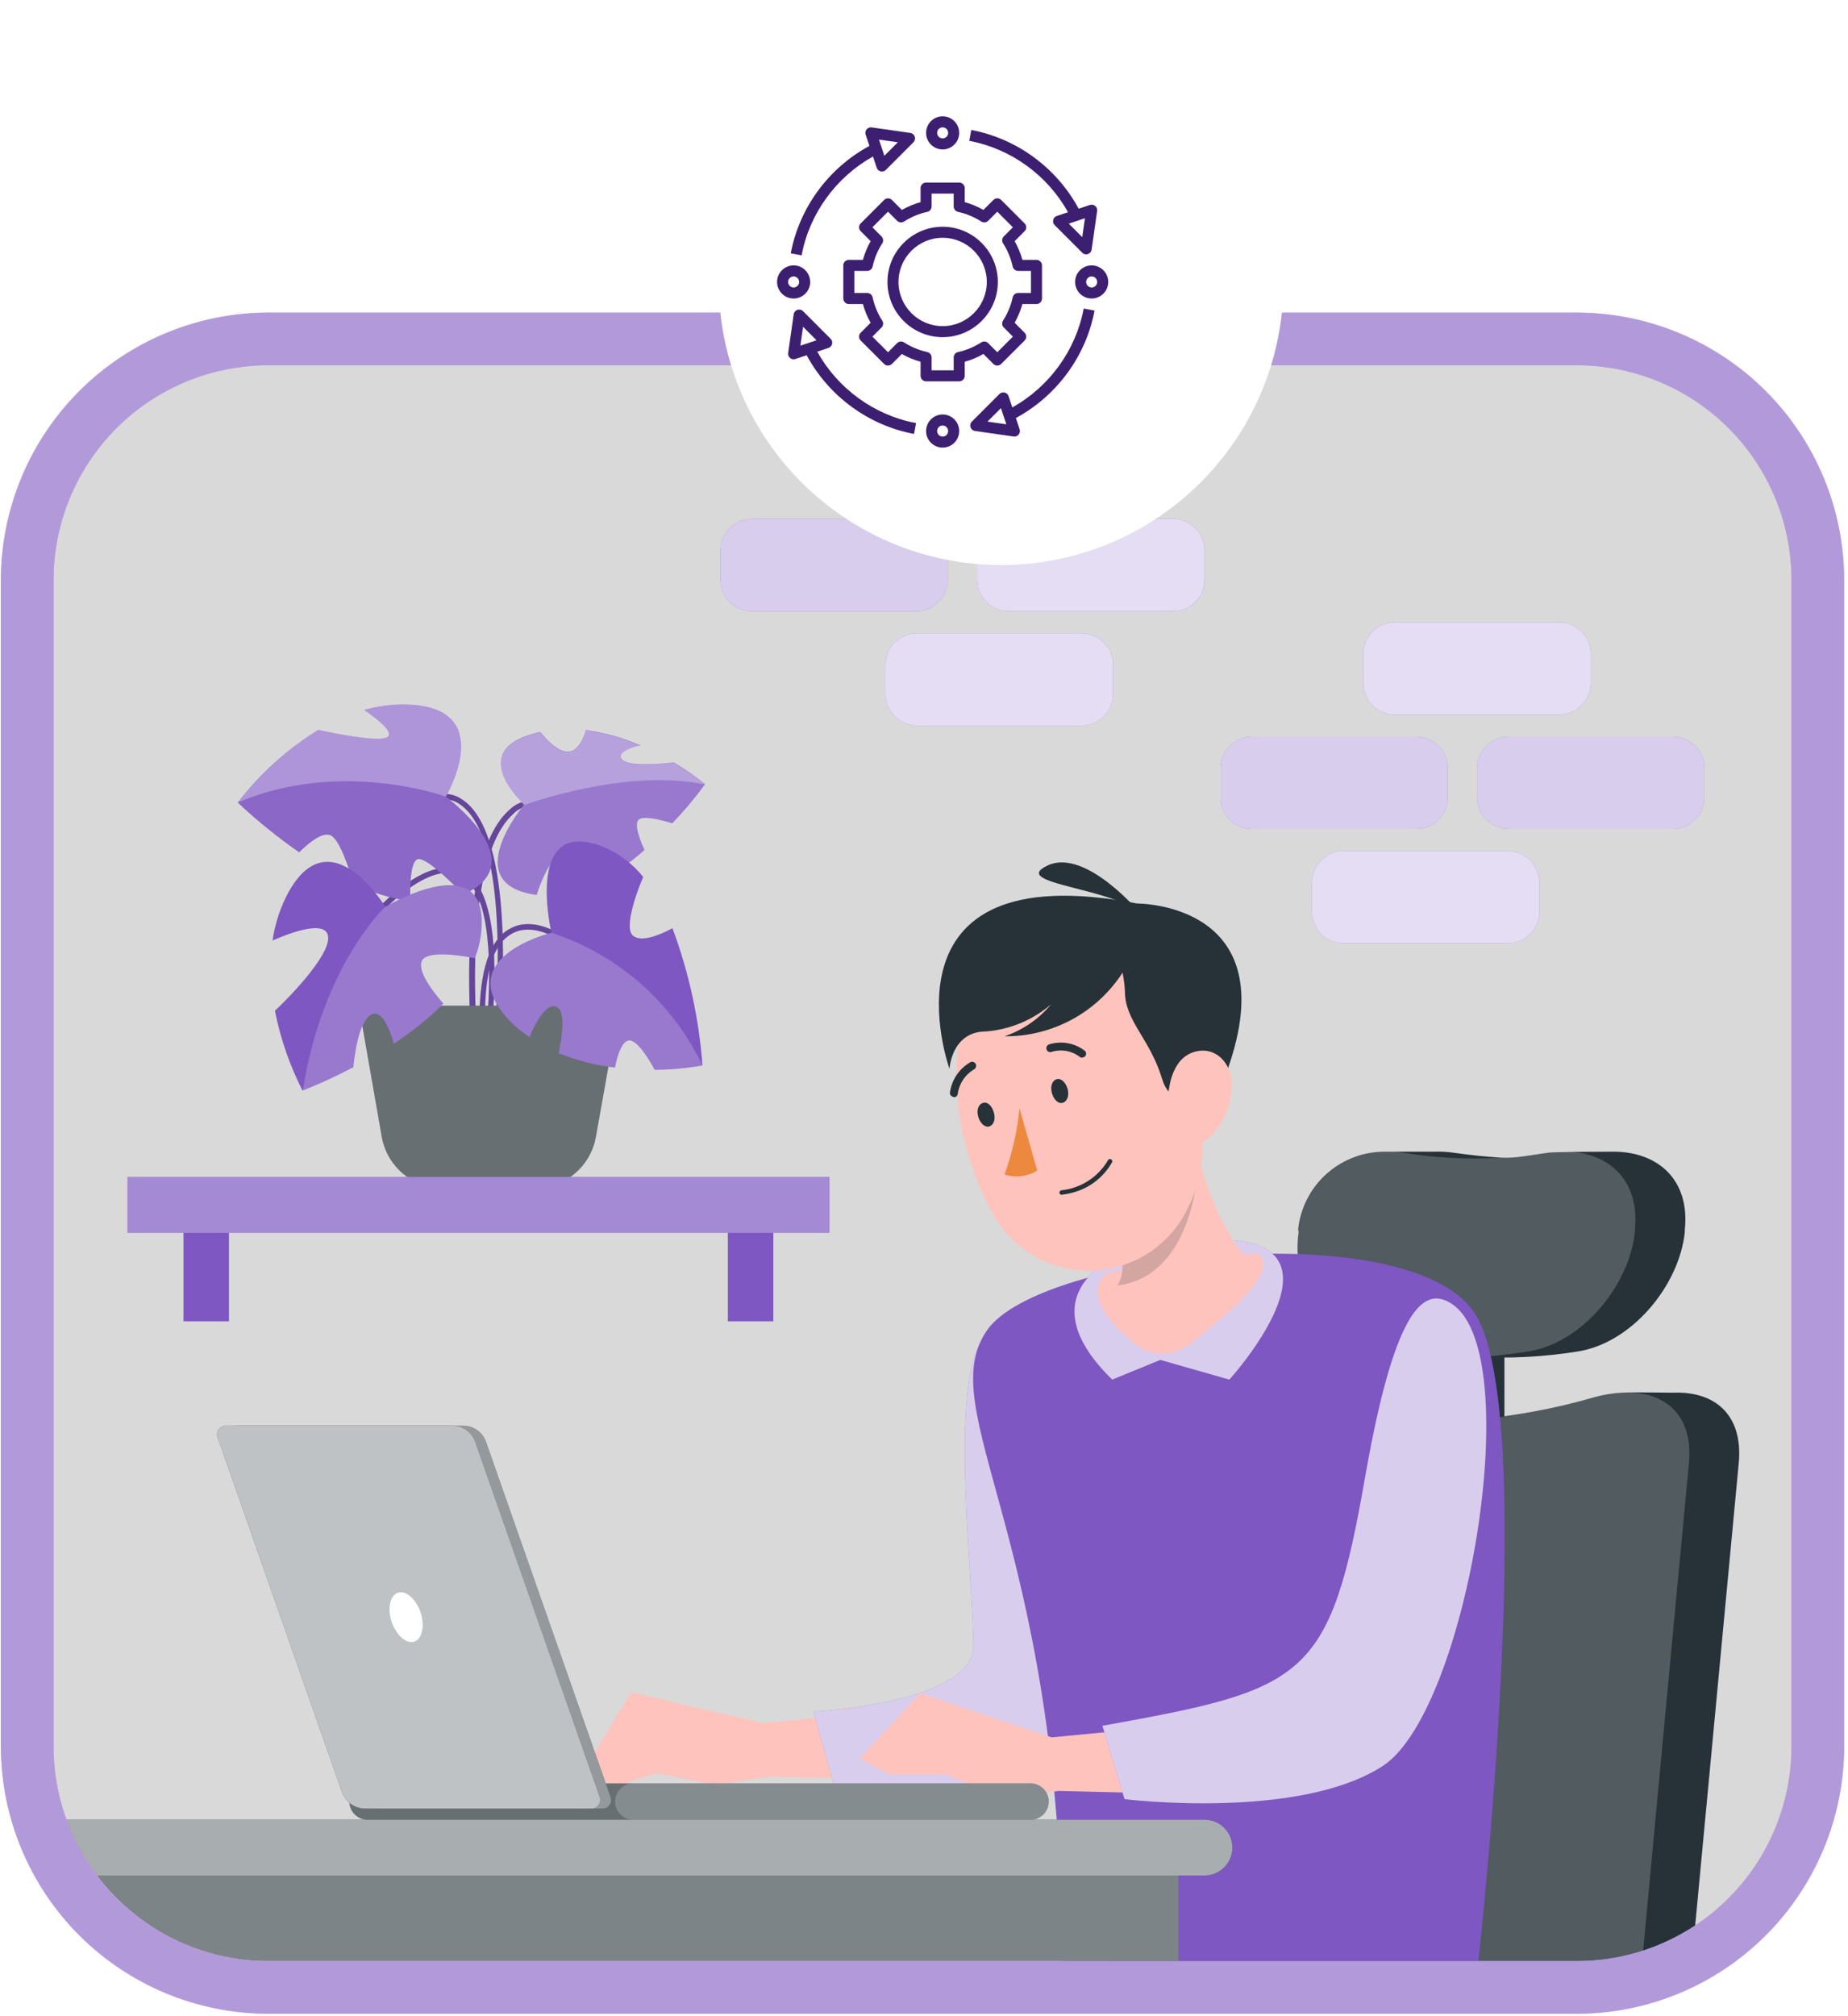 <svg width="398" height="434" viewBox="0 0 398 434" fill="none" xmlns="http://www.w3.org/2000/svg">
<rect x="10.539" y="74.191" width="378.719" height="346.8" rx="43.134" fill="#D9D9D9"/>
<path d="M312.205 318.57H324.004V284.193H312.205V318.57Z" fill="#263238"/>
<path d="M279.568 264.673C280.07 260.014 282.296 255.711 285.809 252.61C289.322 249.508 293.868 247.833 298.553 247.914C299.733 247.914 307.697 247.914 309.145 247.914C310.4 247.879 311.656 247.951 312.899 248.128C316.761 248.665 320.032 249.013 323.116 249.201C326.199 249.389 329.578 248.665 333.6 248.128C335.021 247.941 346.391 247.914 347.383 247.914C357.224 247.914 363.954 254.081 362.855 264.673V265.209C361.648 276.874 351.217 289.343 339.473 290.978C332.38 292.097 325.191 292.474 318.021 292.104C310.904 292.491 303.766 292.114 296.73 290.978C285.387 289.423 277.96 276.874 279.676 265.209L279.568 264.673Z" fill="#263238"/>
<path d="M360.367 299.8C358.812 299.8 351.545 299.666 349.266 299.8C347.325 299.907 345.401 300.221 343.527 300.738C334.599 303.314 325.437 304.994 316.176 305.753C307.314 305.034 298.557 303.353 290.059 300.738C287.706 300.061 285.266 299.736 282.819 299.773C281.183 299.773 274.292 299.773 272.468 299.773C268.256 299.664 264.162 301.174 261.029 303.992C257.896 306.81 255.963 310.723 255.629 314.923L239.379 422.182H339.585C348.657 422.205 357.532 419.536 365.086 414.513C368.215 381.317 371.343 348.129 374.471 314.95C375.437 304.734 369.511 299.451 360.367 299.8Z" fill="#263238"/>
<path opacity="0.2" d="M296.545 290.978C307.2 292.724 318.068 292.724 328.723 290.978C340.467 289.422 350.898 276.873 352.105 265.209V264.672C353.312 253.008 345.026 246.599 333.576 248.128C323.169 249.817 312.557 249.817 302.149 248.128C299.568 247.639 296.915 247.685 294.353 248.264C291.791 248.843 289.375 249.942 287.256 251.494C285.136 253.045 283.358 255.015 282.031 257.282C280.705 259.549 279.858 262.065 279.544 264.672V265.209C277.828 276.873 285.202 289.422 296.545 290.978Z" fill="white"/>
<path opacity="0.2" d="M343.527 300.739C317.463 307.684 303.681 307.684 279.333 300.739C267.668 297.414 257.479 302.616 255.629 314.924L239.379 422.182H339.585C344.438 422.18 349.26 421.42 353.878 419.93C357.149 384.928 360.438 349.935 363.746 314.95C364.899 302.616 355.942 297.414 343.527 300.739Z" fill="white"/>
<path d="M182.691 369.143L164.216 370.913L135.926 364.263L125.656 381.183L132.253 384.561L141.477 381.719L154.214 384.24L165.691 382.443L187.491 382.979L182.691 369.143Z" fill="#FFC3BD"/>
<path d="M175.207 368.445L179.605 384.239C179.605 384.239 211.461 388.556 223.983 383.086C236.505 377.616 227.04 285.159 215 286.178C202.96 287.197 209.637 338.332 209.637 354.394C209.583 366.676 175.207 368.445 175.207 368.445Z" fill="#7E57C2"/>
<path opacity="0.7" d="M175.207 368.445L179.605 384.239C179.605 384.239 211.461 388.556 223.983 383.086C236.505 377.616 227.04 285.159 215 286.178C202.96 287.197 209.637 338.332 209.637 354.394C209.583 366.676 175.207 368.445 175.207 368.445Z" fill="white"/>
<path d="M212.615 286.312C200.548 303.554 228.301 330.664 228.864 422.155H318.399C321.08 397.459 330.251 300.577 317.353 282.29C302.524 261.321 224.118 269.848 212.615 286.312Z" fill="#7E57C2"/>
<path d="M241.574 269.955C241.574 269.955 220.122 277.999 239.536 296.984L249.887 292.747L264.769 296.984C264.769 296.984 302.497 255.421 241.574 269.955Z" fill="#7E57C2"/>
<path opacity="0.7" d="M241.574 269.955C241.574 269.955 220.122 277.999 239.536 296.984L249.887 292.747L264.769 296.984C264.769 296.984 302.497 255.421 241.574 269.955Z" fill="white"/>
<path d="M244.552 289.342C239.189 285.025 233.183 278.429 238.358 274.111C249.007 271.594 259.891 270.201 270.831 269.955C273.861 271.939 272.172 277.141 256.002 289.503C254.355 290.77 252.328 291.444 250.249 291.414C248.171 291.385 246.164 290.655 244.552 289.342V289.342Z" fill="#FFC3BD"/>
<path d="M239.051 262.018L257.017 242.523C258.733 257.486 266.697 269.74 268.306 270.25L266.348 277.088C244.575 301.569 239.533 278.08 239.533 278.08C244.843 273.628 239.051 262.018 239.051 262.018Z" fill="#FFC3BD"/>
<path opacity="0.2" d="M249.83 250.327L258.196 249.496C258.196 249.496 257.848 274.594 240.66 276.739C243.851 271.671 239.051 262.018 239.051 262.018L249.83 250.327Z" fill="#263238"/>
<path d="M254.581 221.045C258.469 238.796 261.66 248.932 255.52 260.677C253.559 264.507 250.59 267.73 246.932 269.996C243.274 272.262 239.066 273.486 234.763 273.535C230.461 273.585 226.226 272.459 222.517 270.278C218.807 268.097 215.764 264.944 213.716 261.16C205.671 246.733 200.55 220.16 215.432 207.798C218.582 205.043 222.4 203.163 226.505 202.347C230.61 201.531 234.857 201.807 238.821 203.149C242.785 204.49 246.328 206.849 249.094 209.99C251.859 213.131 253.752 216.943 254.581 221.045V221.045Z" fill="#FFC3BD"/>
<path d="M229.909 234.345C230.311 235.766 229.909 237.026 228.944 237.375C227.978 237.724 226.959 236.758 226.557 235.337C226.155 233.916 226.557 232.656 227.522 232.334C228.488 232.012 229.48 232.951 229.909 234.345Z" fill="#263238"/>
<path d="M214.037 239.467C214.466 240.888 214.037 242.148 213.099 242.47C212.16 242.792 211.114 241.854 210.685 240.432C210.256 239.011 210.685 237.751 211.678 237.429C212.67 237.107 213.635 238.046 214.037 239.467Z" fill="#263238"/>
<path d="M233.287 227.615C233.42 227.569 233.546 227.506 233.662 227.427C233.821 227.266 233.91 227.05 233.91 226.824C233.91 226.598 233.821 226.381 233.662 226.22V226.22C232.58 225.378 231.309 224.811 229.96 224.568C228.61 224.326 227.221 224.414 225.913 224.826C225.7 224.905 225.527 225.064 225.431 225.271C225.336 225.477 225.326 225.712 225.404 225.926V225.926C225.439 226.033 225.497 226.133 225.572 226.217C225.648 226.302 225.74 226.37 225.843 226.418C225.946 226.466 226.058 226.492 226.171 226.495C226.285 226.498 226.398 226.477 226.503 226.435V226.435C227.521 226.119 228.6 226.052 229.65 226.238C230.7 226.425 231.689 226.86 232.536 227.508C232.642 227.588 232.766 227.64 232.898 227.659C233.029 227.678 233.163 227.663 233.287 227.615Z" fill="#263238"/>
<path d="M205.775 236.142C205.904 236.093 206.018 236.01 206.103 235.901C206.188 235.793 206.241 235.662 206.257 235.525C206.404 234.415 206.805 233.354 207.428 232.424C208.051 231.494 208.88 230.72 209.85 230.162C210.041 230.027 210.173 229.823 210.218 229.594C210.262 229.364 210.217 229.126 210.092 228.929C209.98 228.786 209.83 228.677 209.659 228.615C209.488 228.554 209.304 228.542 209.126 228.58C207.917 229.246 206.878 230.183 206.091 231.319C205.305 232.454 204.793 233.756 204.595 235.123C204.556 235.347 204.607 235.577 204.738 235.763C204.869 235.949 205.068 236.076 205.292 236.115V236.115C205.366 236.153 205.447 236.176 205.53 236.18C205.614 236.185 205.697 236.172 205.775 236.142V236.142Z" fill="#263238"/>
<path d="M231.117 256.708C230.325 256.926 229.519 257.087 228.704 257.191C228.642 257.203 228.578 257.201 228.517 257.187C228.456 257.172 228.398 257.145 228.348 257.108C228.297 257.07 228.255 257.022 228.224 256.967C228.193 256.912 228.174 256.852 228.168 256.789V256.789C228.152 256.658 228.188 256.526 228.268 256.421C228.348 256.316 228.466 256.246 228.597 256.226C230.658 256.012 232.641 255.316 234.383 254.193C236.126 253.07 237.579 251.553 238.625 249.763C238.651 249.705 238.688 249.652 238.735 249.609C238.783 249.566 238.839 249.533 238.899 249.513C238.96 249.492 239.024 249.485 239.088 249.491C239.152 249.498 239.213 249.517 239.269 249.549C239.327 249.575 239.38 249.612 239.424 249.659C239.468 249.706 239.502 249.76 239.524 249.82C239.547 249.88 239.557 249.944 239.554 250.008C239.552 250.072 239.537 250.134 239.51 250.192C238.613 251.781 237.409 253.175 235.968 254.294C234.527 255.412 232.878 256.233 231.117 256.708V256.708Z" fill="#263238"/>
<path d="M219.558 238.555C219.108 243.43 218.026 248.225 216.34 252.821C217.505 253.206 218.74 253.331 219.958 253.188C221.177 253.044 222.349 252.635 223.392 251.989L219.558 238.555Z" fill="#ED893E"/>
<path d="M244.925 194.498C187.756 183.504 204.488 230.082 204.488 230.082C204.488 230.082 204.917 222.037 212.372 222.037C217.54 221.625 222.443 219.578 226.369 216.192C223.729 219.374 220.257 221.759 216.34 223.083C221.389 223.127 226.367 221.893 230.811 219.498C235.255 217.102 239.022 213.622 241.761 209.381C242.027 210.689 242.197 212.016 242.27 213.349C242.27 219.892 247.633 223.431 250.314 232.361C252.996 241.29 263.588 232.361 263.588 232.361C278.39 194.257 244.925 194.498 244.925 194.498Z" fill="#263238"/>
<path d="M265.305 233.648C265.228 237.707 263.618 241.586 260.8 244.508C257.1 248.289 252.756 245.447 251.871 240.432C250.986 235.901 251.871 228.526 256.617 226.649C261.364 224.772 265.359 228.607 265.305 233.648Z" fill="#FFC3BD"/>
<path d="M245.998 197.073C245.998 197.073 233.905 182.325 225.539 186.347C217.173 190.369 240.636 191.066 245.998 197.073Z" fill="#263238"/>
<path d="M244.952 372.227L226.477 373.996L198.187 364.504L185.102 378.608L191.671 381.96H203.738L216.502 387.296L227.951 385.527L249.752 386.063L244.952 372.227Z" fill="#FFC3BD"/>
<path d="M312.821 280.788C306.895 276.739 300.54 280.788 294.051 317.685C286.409 361.635 281.34 363.619 237.418 371.503L242.191 387.296C242.191 387.296 279.732 391.935 297.832 380.137C315.931 368.338 328.856 291.729 312.821 280.788Z" fill="#7E57C2"/>
<path opacity="0.7" d="M312.821 280.788C306.895 276.739 300.54 280.788 294.051 317.685C286.409 361.635 281.34 363.619 237.418 371.503L242.191 387.296C242.191 387.296 279.732 391.935 297.832 380.137C315.931 368.338 328.856 291.729 312.821 280.788Z" fill="white"/>
<path d="M259.403 391.721H14.344C15.925 396.029 18.139 400.078 20.913 403.734H259.403C260.996 403.734 262.524 403.101 263.651 401.975C264.777 400.848 265.41 399.321 265.41 397.728C265.41 396.135 264.777 394.607 263.651 393.48C262.524 392.354 260.996 391.721 259.403 391.721V391.721Z" fill="#263238"/>
<path opacity="0.6" d="M259.403 391.721H14.344C15.925 396.029 18.139 400.078 20.913 403.734H259.403C260.996 403.734 262.524 403.101 263.651 401.975C264.777 400.848 265.41 399.321 265.41 397.728C265.41 396.135 264.777 394.607 263.651 393.48C262.524 392.354 260.996 391.721 259.403 391.721V391.721Z" fill="white"/>
<path d="M57.784 422.156H253.773V403.734H20.914C25.207 409.456 30.774 414.101 37.174 417.298C43.574 420.496 50.63 422.159 57.784 422.156V422.156Z" fill="#263238"/>
<path opacity="0.4" d="M57.784 422.156H253.773V403.734H20.914C25.207 409.456 30.774 414.101 37.174 417.298C43.574 420.496 50.63 422.159 57.784 422.156V422.156Z" fill="white"/>
<path d="M221.626 383.918H78.837C77.858 383.999 76.946 384.445 76.281 385.168C75.615 385.891 75.246 386.837 75.246 387.819C75.246 388.802 75.615 389.748 76.281 390.471C76.946 391.193 77.858 391.64 78.837 391.721H221.626C222.165 391.766 222.708 391.698 223.22 391.522C223.732 391.346 224.202 391.066 224.601 390.7C224.999 390.333 225.317 389.888 225.535 389.392C225.752 388.896 225.864 388.361 225.864 387.819C225.864 387.278 225.752 386.742 225.535 386.247C225.317 385.751 224.999 385.305 224.601 384.939C224.202 384.572 223.732 384.292 223.22 384.116C222.708 383.941 222.165 383.873 221.626 383.918V383.918Z" fill="#263238"/>
<path opacity="0.3" d="M221.626 383.918H78.837C77.858 383.999 76.946 384.445 76.281 385.168C75.615 385.891 75.246 386.837 75.246 387.819C75.246 388.802 75.615 389.748 76.281 390.471C76.946 391.193 77.858 391.64 78.837 391.721H221.626C222.165 391.766 222.708 391.698 223.22 391.522C223.732 391.346 224.202 391.066 224.601 390.7C224.999 390.333 225.317 389.888 225.535 389.392C225.752 388.896 225.864 388.361 225.864 387.819C225.864 387.278 225.752 386.742 225.535 386.247C225.317 385.751 224.999 385.305 224.601 384.939C224.202 384.572 223.732 384.292 223.22 384.116C222.708 383.941 222.165 383.873 221.626 383.918V383.918Z" fill="white"/>
<path d="M80.953 389.334H129.756C130.052 389.334 130.343 389.263 130.606 389.127C130.869 388.991 131.095 388.793 131.266 388.552C131.436 388.31 131.547 388.031 131.587 387.738C131.628 387.445 131.598 387.146 131.499 386.867L104.684 310.419C104.33 309.387 103.661 308.493 102.77 307.862C101.88 307.232 100.814 306.897 99.724 306.906H50.921C50.626 306.902 50.334 306.969 50.071 307.102C49.808 307.235 49.581 307.429 49.41 307.669C49.239 307.909 49.128 308.187 49.087 308.479C49.047 308.771 49.078 309.069 49.178 309.346L75.993 385.822C76.367 386.84 77.041 387.722 77.927 388.349C78.813 388.976 79.868 389.32 80.953 389.334V389.334Z" fill="#263238"/>
<path opacity="0.5" d="M80.953 389.334H129.756C130.052 389.334 130.343 389.263 130.606 389.127C130.869 388.991 131.095 388.793 131.266 388.552C131.436 388.31 131.547 388.031 131.587 387.738C131.628 387.445 131.598 387.146 131.499 386.867L104.684 310.419C104.33 309.387 103.661 308.493 102.77 307.862C101.88 307.232 100.814 306.897 99.724 306.906H50.921C50.626 306.902 50.334 306.969 50.071 307.102C49.808 307.235 49.581 307.429 49.41 307.669C49.239 307.909 49.128 308.187 49.087 308.479C49.047 308.771 49.078 309.069 49.178 309.346L75.993 385.822C76.367 386.84 77.041 387.722 77.927 388.349C78.813 388.976 79.868 389.32 80.953 389.334V389.334Z" fill="white"/>
<path d="M78.595 389.334H127.425C127.719 389.328 128.007 389.253 128.266 389.116C128.526 388.978 128.749 388.781 128.919 388.541C129.089 388.301 129.199 388.024 129.243 387.734C129.286 387.443 129.26 387.146 129.168 386.867L102.353 310.419C101.999 309.387 101.329 308.493 100.439 307.862C99.549 307.232 98.483 306.897 97.392 306.906H48.59C48.297 306.908 48.009 306.979 47.749 307.113C47.489 307.248 47.265 307.443 47.095 307.681C46.925 307.919 46.813 308.194 46.77 308.484C46.727 308.773 46.753 309.069 46.847 309.346L73.661 385.822C74.034 386.836 74.704 387.714 75.585 388.341C76.465 388.968 77.515 389.314 78.595 389.334Z" fill="#263238"/>
<path opacity="0.7" d="M78.595 389.334H127.425C127.719 389.328 128.007 389.253 128.266 389.116C128.526 388.978 128.749 388.781 128.919 388.541C129.089 388.301 129.199 388.024 129.243 387.734C129.286 387.443 129.26 387.146 129.168 386.867L102.353 310.419C101.999 309.387 101.329 308.493 100.439 307.862C99.549 307.232 98.483 306.897 97.392 306.906H48.59C48.297 306.908 48.009 306.979 47.749 307.113C47.489 307.248 47.265 307.443 47.095 307.681C46.925 307.919 46.813 308.194 46.77 308.484C46.727 308.773 46.753 309.069 46.847 309.346L73.661 385.822C74.034 386.836 74.704 387.714 75.585 388.341C76.465 388.968 77.515 389.314 78.595 389.334Z" fill="white"/>
<path d="M84.067 348.12C84.684 351.043 86.748 353.483 88.599 353.483C90.449 353.483 91.468 351.097 90.851 348.12C90.234 345.144 88.17 342.757 86.319 342.757C84.469 342.757 83.45 345.171 84.067 348.12Z" fill="white"/>
<path opacity="0.2" d="M136.06 391.721C135.081 391.64 134.168 391.193 133.503 390.471C132.838 389.748 132.469 388.802 132.469 387.819C132.469 386.837 132.838 385.891 133.503 385.168C134.168 384.445 135.081 383.999 136.06 383.918H221.653C222.192 383.873 222.735 383.941 223.247 384.116C223.759 384.292 224.229 384.572 224.628 384.939C225.026 385.305 225.344 385.751 225.561 386.247C225.779 386.742 225.891 387.278 225.891 387.819C225.891 388.361 225.779 388.896 225.561 389.392C225.344 389.888 225.026 390.333 224.628 390.7C224.229 391.066 223.759 391.346 223.247 391.522C222.735 391.698 222.192 391.766 221.653 391.721H136.06Z" fill="white"/>
<path d="M49.311 263.118H39.523V284.435H49.311V263.118Z" fill="#7E57C2"/>
<path d="M166.545 263.118H156.758V284.435H166.545V263.118Z" fill="#7E57C2"/>
<path d="M107.769 221.903H106.616C108.922 187.661 103.935 176.532 99.162 173.234C98.433 172.673 97.579 172.296 96.673 172.138C95.767 171.979 94.836 172.042 93.96 172.323L93.504 171.277C94.555 170.905 95.684 170.803 96.785 170.981C97.886 171.159 98.925 171.611 99.805 172.296C104.739 175.701 110.102 187.124 107.769 221.903Z" fill="#7E57C2"/>
<path d="M101.199 218.444C100.073 189.323 105.114 178.437 109.565 174.468C110.253 173.746 111.088 173.179 112.013 172.804C112.937 172.43 113.931 172.257 114.928 172.296L114.767 173.449C113.939 173.439 113.118 173.607 112.36 173.94C111.601 174.272 110.923 174.763 110.37 175.38C106.16 179.241 101.36 189.833 102.459 218.283L101.199 218.444Z" fill="#7E57C2"/>
<path d="M106.161 218.444H105.035C106.215 200.961 104.043 190.557 98.787 188.358C91.895 185.462 81.626 196.966 81.518 197.1L80.66 196.322C81.089 195.84 91.574 184.095 99.216 187.286C105.062 189.645 107.421 200.157 106.161 218.444Z" fill="#7E57C2"/>
<path d="M103.266 219.57C103.266 208.844 105.491 202.168 109.916 199.862C114.876 197.18 120.642 201.095 120.883 201.283L120.213 202.221C120.213 202.221 114.85 198.574 110.452 200.88C106.054 203.187 104.419 209.273 104.419 219.651L103.266 219.57Z" fill="#7E57C2"/>
<g opacity="0.2">
<path d="M107.769 221.903H106.616C108.922 187.661 103.935 176.533 99.162 173.235C98.433 172.673 97.579 172.297 96.673 172.138C95.767 171.979 94.836 172.043 93.96 172.323L93.504 171.277C94.555 170.905 95.684 170.803 96.785 170.981C97.886 171.159 98.925 171.612 99.805 172.296C104.739 175.702 110.102 187.125 107.769 221.903Z" fill="black"/>
<path d="M101.203 218.444C100.077 189.323 105.118 178.437 109.569 174.468C110.257 173.746 111.092 173.179 112.016 172.804C112.941 172.43 113.935 172.257 114.932 172.296L114.771 173.449C113.943 173.439 113.122 173.607 112.364 173.94C111.605 174.272 110.927 174.763 110.373 175.38C106.164 179.241 101.364 189.833 102.463 218.283L101.203 218.444Z" fill="black"/>
<path d="M106.161 218.444H105.035C106.215 200.961 104.043 190.557 98.787 188.358C91.895 185.462 81.626 196.966 81.518 197.1L80.66 196.322C81.089 195.84 91.574 184.095 99.216 187.286C105.062 189.645 107.421 200.157 106.161 218.444Z" fill="black"/>
<path d="M103.266 219.571C103.266 208.845 105.491 202.168 109.916 199.862C114.876 197.181 120.642 201.095 120.883 201.283L120.213 202.222C120.213 202.222 114.85 198.575 110.452 200.881C106.054 203.187 104.419 209.274 104.419 219.651L103.266 219.571Z" fill="black"/>
</g>
<path d="M77.281 216.487L82.215 244.696C82.759 247.811 84.387 250.634 86.811 252.666C89.235 254.697 92.299 255.806 95.462 255.797H115.09C118.253 255.806 121.317 254.697 123.741 252.666C126.165 250.634 127.793 247.811 128.336 244.696L133.378 216.487H77.281Z" fill="#263238"/>
<path opacity="0.3" d="M77.281 216.487L82.215 244.696C82.759 247.811 84.387 250.634 86.811 252.666C89.235 254.697 92.299 255.806 95.462 255.797H115.09C118.253 255.806 121.317 254.697 123.741 252.666C126.165 250.634 127.793 247.811 128.336 244.696L133.378 216.487H77.281Z" fill="white"/>
<path d="M95.999 171.492C95.999 171.492 107.663 151.917 87.15 151.649C84.204 151.627 81.27 152.025 78.435 152.829C81.117 154.652 85.407 157.977 83.181 158.808C80.956 159.64 72.456 158.004 68.54 157.119C61.864 161.244 55.987 166.54 51.191 172.752C55.335 176.65 59.763 180.236 64.438 183.478C66.476 181.44 69.559 178.893 71.329 179.885C73.099 180.877 75.003 186.374 76.156 190.262C80 192.122 84.105 193.388 88.33 194.016C88.33 190.906 88.33 185.972 89.778 185.033C91.226 184.095 96.723 189.404 99.78 192.541C115.439 185.703 95.999 171.492 95.999 171.492Z" fill="#7E57C2"/>
<path opacity="0.1" d="M95.999 171.492C95.999 171.492 107.663 151.917 87.15 151.649C84.204 151.627 81.27 152.025 78.435 152.829C81.117 154.652 85.407 157.977 83.181 158.808C80.956 159.64 72.456 158.004 68.54 157.119C61.864 161.244 55.987 166.54 51.191 172.752C55.335 176.65 59.763 180.236 64.438 183.478C66.476 181.44 69.559 178.893 71.329 179.885C73.099 180.877 75.003 186.374 76.156 190.262C80 192.122 84.105 193.388 88.33 194.016C88.33 190.906 88.33 185.972 89.778 185.033C91.226 184.095 96.723 189.404 99.78 192.541C115.439 185.703 95.999 171.492 95.999 171.492Z" fill="white"/>
<path opacity="0.3" d="M95.999 171.492C95.999 171.492 107.663 151.917 87.15 151.649C84.204 151.627 81.27 152.025 78.435 152.829C81.117 154.652 85.407 157.977 83.181 158.808C80.956 159.64 72.456 158.004 68.54 157.119C61.864 161.244 55.987 166.54 51.191 172.752C73.528 163.26 95.999 171.492 95.999 171.492Z" fill="white"/>
<path d="M120.263 184.738C122.408 184.121 125.089 188.438 126.484 191.013C130.988 189.003 135.143 186.288 138.792 182.968C137.799 180.769 136.673 177.766 137.397 176.613C138.121 175.46 142.009 176.372 144.798 177.23C147.328 174.578 149.684 171.766 151.85 168.81C149.723 167.094 147.473 165.535 145.12 164.144C141.098 164.6 135.413 164.949 134.019 163.554C132.624 162.16 135.708 160.873 137.934 160.471C134.196 158.817 130.241 157.707 126.189 157.172C125.652 158.996 124.473 161.811 122.301 161.811C120.129 161.811 117.849 159.371 116.348 157.575C99.562 161.195 112.889 173.208 112.889 173.208C112.889 173.208 98.435 190.369 115.57 192.648C116.509 189.779 118.225 185.328 120.263 184.738Z" fill="#7E57C2"/>
<path opacity="0.2" d="M120.263 184.738C122.408 184.121 125.089 188.438 126.484 191.013C130.988 189.003 135.143 186.288 138.792 182.968C137.799 180.769 136.673 177.766 137.397 176.613C138.121 175.46 142.009 176.372 144.798 177.23C147.328 174.578 149.684 171.766 151.85 168.81C149.723 167.094 147.473 165.535 145.12 164.144C141.098 164.6 135.413 164.949 134.019 163.554C132.624 162.16 135.708 160.873 137.934 160.471C134.196 158.817 130.241 157.707 126.189 157.172C125.652 158.996 124.473 161.811 122.301 161.811C120.129 161.811 117.849 159.371 116.348 157.575C99.562 161.195 112.889 173.208 112.889 173.208C112.889 173.208 98.435 190.369 115.57 192.648C116.509 189.779 118.225 185.328 120.263 184.738Z" fill="white"/>
<path opacity="0.3" d="M134.022 163.635C132.548 162.161 135.712 160.954 137.937 160.552C134.199 158.898 130.245 157.788 126.192 157.253C125.656 159.077 124.476 161.892 122.304 161.892C120.132 161.892 117.853 159.452 116.351 157.656C99.565 161.276 112.892 173.289 112.892 173.289C112.892 173.289 134.693 165.244 151.854 168.891C149.726 167.175 147.477 165.616 145.124 164.225C141.101 164.681 135.417 165.03 134.022 163.635Z" fill="white"/>
<path d="M144.826 199.808C142.493 201.068 138.015 203.106 136.219 201.31C134.422 199.513 137.157 191.924 138.525 188.787C136.447 186.191 133.806 184.1 130.802 182.673C112.568 174.629 118.762 200.8 118.762 200.8C118.762 200.8 95.836 206.351 110.584 220.562C111.668 221.53 112.814 222.426 114.016 223.244C115.169 220.562 117.421 216.031 119.674 216.648C121.926 217.264 121.068 223.083 120.317 226.703C124.194 228.295 128.273 229.341 132.438 229.814C132.974 227.132 133.993 223.888 135.629 223.968C137.264 224.048 139.651 227.749 140.992 230.296C144.444 230.271 147.888 229.957 151.288 229.358C150.541 219.252 148.365 209.303 144.826 199.808V199.808Z" fill="#7E57C2"/>
<path opacity="0.2" d="M118.762 200.8C118.762 200.8 95.836 206.35 110.584 220.562C111.668 221.53 112.814 222.426 114.016 223.244C115.169 220.562 117.421 216.031 119.674 216.647C121.926 217.264 121.068 223.083 120.317 226.703C124.194 228.294 128.273 229.341 132.438 229.813C132.974 227.132 133.993 223.887 135.629 223.968C137.264 224.048 139.651 227.749 140.992 230.296C144.444 230.271 147.888 229.957 151.288 229.357C148.092 222.637 143.559 216.638 137.967 211.728C132.375 206.818 125.84 203.1 118.762 200.8V200.8Z" fill="white"/>
<path d="M82.989 195.222C82.989 195.222 70.655 174.816 61.538 193.211C60.123 196.132 59.165 199.252 58.695 202.462C62.476 200.8 70.574 197.743 70.681 201.872C70.789 206.002 62.128 214.877 59.205 217.586C60.391 223.561 62.394 229.345 65.158 234.774C68.896 233.299 72.548 231.616 76.098 229.733C76.447 226.435 77.385 219.892 79.825 218.444C82.266 216.996 84.142 222.252 84.759 224.665C88.627 222.171 92.222 219.277 95.485 216.03C93.125 213.349 89.881 209.059 90.846 206.86C91.811 204.661 98.542 205.492 102.242 206.27C102.917 204.668 103.368 202.981 103.583 201.256C105.97 181.44 82.989 195.222 82.989 195.222Z" fill="#7E57C2"/>
<path opacity="0.2" d="M65.215 234.774C68.953 233.3 72.606 231.617 76.155 229.733C76.504 226.435 77.442 219.892 79.882 218.444C82.323 216.996 84.2 222.252 84.817 224.665C88.685 222.171 92.28 219.277 95.542 216.031C93.183 213.349 89.938 209.059 90.903 206.86C91.869 204.661 98.599 205.493 102.3 206.27C102.974 204.668 103.425 202.981 103.64 201.256C105.92 181.44 82.939 195.223 82.939 195.223C82.939 195.223 69.398 207.906 65.215 234.774Z" fill="white"/>
<path d="M178.642 253.357H27.461V265.397H178.642V253.357Z" fill="#7E57C2"/>
<path opacity="0.3" d="M178.642 253.357H27.461V265.397H178.642V253.357Z" fill="white"/>
<path d="M339.581 67.29H57.785C42.516 67.311 27.878 73.386 17.081 84.183C6.284 94.98 0.209 109.618 0.188 124.888V375.9C0.202 391.172 6.275 405.814 17.073 416.612C27.872 427.411 42.514 433.484 57.785 433.498H339.581C354.853 433.484 369.495 427.411 380.294 416.612C391.092 405.814 397.165 391.172 397.179 375.9V124.888C397.158 109.618 391.083 94.98 380.286 84.183C369.489 73.386 354.851 67.311 339.581 67.29ZM385.837 375.9C385.837 388.168 380.963 399.933 372.289 408.608C363.614 417.282 351.849 422.155 339.581 422.155H57.785C45.518 422.155 33.753 417.282 25.078 408.608C16.404 399.933 11.53 388.168 11.53 375.9V124.888C11.53 112.62 16.404 100.855 25.078 92.18C33.753 83.505 45.518 78.632 57.785 78.632H339.581C351.849 78.632 363.614 83.505 372.289 92.18C380.963 100.855 385.837 112.62 385.837 124.888V375.9Z" fill="#7E57C2"/>
<path opacity="0.4" d="M339.581 67.29H57.785C42.516 67.311 27.878 73.386 17.081 84.183C6.284 94.98 0.209 109.618 0.188 124.888V375.9C0.202 391.172 6.275 405.814 17.073 416.612C27.872 427.411 42.514 433.484 57.785 433.498H339.581C354.853 433.484 369.495 427.411 380.294 416.612C391.092 405.814 397.165 391.172 397.179 375.9V124.888C397.158 109.618 391.083 94.98 380.286 84.183C369.489 73.386 354.851 67.311 339.581 67.29ZM385.837 375.9C385.837 388.168 380.963 399.933 372.289 408.608C363.614 417.282 351.849 422.155 339.581 422.155H57.785C45.518 422.155 33.753 417.282 25.078 408.608C16.404 399.933 11.53 388.168 11.53 375.9V124.888C11.53 112.62 16.404 100.855 25.078 92.18C33.753 83.505 45.518 78.632 57.785 78.632H339.581C351.849 78.632 363.614 83.505 372.289 92.18C380.963 100.855 385.837 112.62 385.837 124.888V375.9Z" fill="white"/>
<path d="M304.989 158.567H269.674C265.897 158.567 262.836 161.628 262.836 165.405V171.626C262.836 175.402 265.897 178.463 269.674 178.463H304.989C308.765 178.463 311.826 175.402 311.826 171.626V165.405C311.826 161.628 308.765 158.567 304.989 158.567Z" fill="#7E57C2"/>
<path d="M335.77 133.951H300.455C296.679 133.951 293.617 137.013 293.617 140.789V147.01C293.617 150.786 296.679 153.848 300.455 153.848H335.77C339.546 153.848 342.608 150.786 342.608 147.01V140.789C342.608 137.013 339.546 133.951 335.77 133.951Z" fill="#7E57C2"/>
<path d="M324.7 183.183H289.385C285.608 183.183 282.547 186.244 282.547 190.02V196.241C282.547 200.018 285.608 203.079 289.385 203.079H324.7C328.476 203.079 331.537 200.018 331.537 196.241V190.02C331.537 186.244 328.476 183.183 324.7 183.183Z" fill="#7E57C2"/>
<path d="M360.258 158.567H324.943C321.167 158.567 318.105 161.628 318.105 165.405V171.626C318.105 175.402 321.167 178.463 324.943 178.463H360.258C364.035 178.463 367.096 175.402 367.096 171.626V165.405C367.096 161.628 364.035 158.567 360.258 158.567Z" fill="#7E57C2"/>
<path opacity="0.7" d="M304.989 158.567H269.674C265.897 158.567 262.836 161.628 262.836 165.405V171.626C262.836 175.402 265.897 178.463 269.674 178.463H304.989C308.765 178.463 311.826 175.402 311.826 171.626V165.405C311.826 161.628 308.765 158.567 304.989 158.567Z" fill="white"/>
<path opacity="0.8" d="M335.77 133.951H300.455C296.679 133.951 293.617 137.013 293.617 140.789V147.01C293.617 150.786 296.679 153.848 300.455 153.848H335.77C339.546 153.848 342.608 150.786 342.608 147.01V140.789C342.608 137.013 339.546 133.951 335.77 133.951Z" fill="white"/>
<path opacity="0.8" d="M324.7 183.183H289.385C285.608 183.183 282.547 186.244 282.547 190.02V196.241C282.547 200.018 285.608 203.079 289.385 203.079H324.7C328.476 203.079 331.537 200.018 331.537 196.241V190.02C331.537 186.244 328.476 183.183 324.7 183.183Z" fill="white"/>
<path opacity="0.7" d="M360.258 158.567H324.943C321.167 158.567 318.105 161.628 318.105 165.405V171.626C318.105 175.402 321.167 178.463 324.943 178.463H360.258C364.035 178.463 367.096 175.402 367.096 171.626V165.405C367.096 161.628 364.035 158.567 360.258 158.567Z" fill="white"/>
<path d="M217.304 131.591H252.619C256.396 131.591 259.457 128.53 259.457 124.754V118.533C259.457 114.756 256.396 111.695 252.619 111.695H217.304C213.528 111.695 210.466 114.756 210.466 118.533V124.754C210.466 128.53 213.528 131.591 217.304 131.591Z" fill="#7E57C2"/>
<path d="M197.547 156.208H232.861C236.638 156.208 239.699 153.146 239.699 149.37V143.149C239.699 139.372 236.638 136.311 232.861 136.311H197.547C193.77 136.311 190.709 139.372 190.709 143.149V149.37C190.709 153.146 193.77 156.208 197.547 156.208Z" fill="#7E57C2"/>
<path d="M161.988 131.591H197.303C201.079 131.591 204.141 128.53 204.141 124.754V118.533C204.141 114.756 201.079 111.695 197.303 111.695H161.988C158.212 111.695 155.15 114.756 155.15 118.533V124.754C155.15 128.53 158.212 131.591 161.988 131.591Z" fill="#7E57C2"/>
<path opacity="0.8" d="M217.304 131.591H252.619C256.396 131.591 259.457 128.53 259.457 124.754V118.533C259.457 114.756 256.396 111.695 252.619 111.695H217.304C213.528 111.695 210.466 114.756 210.466 118.533V124.754C210.466 128.53 213.528 131.591 217.304 131.591Z" fill="white"/>
<path opacity="0.8" d="M197.547 156.208H232.861C236.638 156.208 239.699 153.146 239.699 149.37V143.149C239.699 139.372 236.638 136.311 232.861 136.311H197.547C193.77 136.311 190.709 139.372 190.709 143.149V149.37C190.709 153.146 193.77 156.208 197.547 156.208Z" fill="white"/>
<path opacity="0.7" d="M161.988 131.591H197.303C201.079 131.591 204.141 128.53 204.141 124.754V118.533C204.141 114.756 201.079 111.695 197.303 111.695H161.988C158.212 111.695 155.15 114.756 155.15 118.533V124.754C155.15 128.53 158.212 131.591 161.988 131.591Z" fill="white"/>
<g filter="url(#filter0_ii_2804_80175)">
<circle cx="201.624" cy="60.819" r="60.819" fill="white"/>
</g>
<path d="M203.015 72.583C209.569 72.583 214.902 67.25 214.902 60.697C214.902 54.143 209.569 48.81 203.015 48.81C196.462 48.81 191.129 54.143 191.129 60.697C191.129 67.25 196.462 72.583 203.015 72.583ZM203.015 51.187C208.259 51.187 212.525 55.453 212.525 60.697C212.525 65.94 208.259 70.206 203.015 70.206C197.772 70.206 193.506 65.94 193.506 60.697C193.506 55.453 197.772 51.187 203.015 51.187Z" fill="#3D1F71"/>
<path d="M192.091 43.046C191.866 42.822 191.567 42.698 191.25 42.698C190.934 42.698 190.632 42.822 190.41 43.046L185.367 48.09C185.142 48.313 185.018 48.615 185.018 48.93C185.018 49.245 185.142 49.547 185.367 49.77L187.513 51.915C186.789 53.19 186.228 54.538 185.839 55.942H182.81C182.152 55.942 181.621 56.474 181.621 57.13V64.262C181.621 64.919 182.152 65.451 182.81 65.451H185.838C186.227 66.857 186.786 68.207 187.509 69.479L185.365 71.624C185.141 71.847 185.017 72.149 185.017 72.464C185.017 72.779 185.141 73.083 185.365 73.304L190.409 78.348C190.874 78.812 191.625 78.812 192.089 78.348L194.234 76.204C195.507 76.928 196.856 77.489 198.262 77.876V80.903C198.262 81.56 198.793 82.092 199.451 82.092H206.583C207.239 82.092 207.771 81.56 207.771 80.903V77.875C209.175 77.486 210.523 76.927 211.798 76.201L213.944 78.346C214.167 78.571 214.468 78.695 214.784 78.695C215.1 78.695 215.402 78.571 215.624 78.346L220.668 73.303C220.891 73.08 221.017 72.777 221.017 72.463C221.017 72.148 220.891 71.845 220.668 71.623L218.522 69.478C219.244 68.202 219.806 66.854 220.195 65.451H223.224C223.88 65.451 224.412 64.919 224.412 64.262V57.13C224.412 56.474 223.88 55.942 223.224 55.942H220.195C219.806 54.536 219.246 53.186 218.523 51.914L220.668 49.769C220.891 49.546 221.017 49.243 221.017 48.929C221.017 48.614 220.891 48.31 220.668 48.089L215.624 43.045C215.16 42.58 214.409 42.58 213.944 43.045L211.799 45.189C210.527 44.465 209.177 43.904 207.771 43.516V40.489C207.771 39.833 207.239 39.301 206.583 39.301H199.451C198.793 39.301 198.262 39.833 198.262 40.489V43.518C196.859 43.907 195.511 44.466 194.234 45.191L192.091 43.046ZM199.705 45.609C200.25 45.49 200.639 45.006 200.639 44.447V41.678H205.394V44.447C205.394 45.006 205.783 45.489 206.329 45.609C208.109 45.999 209.795 46.697 211.34 47.689C211.809 47.99 212.425 47.924 212.822 47.528L214.783 45.567L218.145 48.93L216.184 50.891C215.789 51.286 215.722 51.903 216.024 52.373C217.014 53.917 217.714 55.604 218.104 57.386C218.225 57.93 218.707 58.319 219.265 58.319H222.035V63.074H219.265C218.707 63.074 218.225 63.463 218.104 64.008C217.714 65.785 217.014 67.47 216.022 69.017C215.719 69.487 215.788 70.104 216.182 70.499L218.145 72.463L214.783 75.826L212.82 73.862C212.425 73.466 211.807 73.4 211.339 73.701C209.791 74.694 208.105 75.395 206.329 75.783C205.783 75.903 205.394 76.386 205.394 76.946V79.715H200.639V76.946C200.639 76.386 200.25 75.904 199.705 75.784C197.924 75.394 196.239 74.695 194.693 73.704C194.223 73.401 193.607 73.468 193.212 73.865L191.25 75.826L187.887 72.463L189.848 70.501C190.243 70.107 190.312 69.49 190.009 69.02C189.019 67.476 188.319 65.789 187.929 64.007C187.809 63.463 187.327 63.074 186.767 63.074H183.998V58.319H186.767C187.327 58.319 187.809 57.93 187.929 57.384C188.319 55.608 189.019 53.922 190.012 52.376C190.313 51.906 190.246 51.288 189.851 50.894L187.887 48.93L191.25 45.567L193.213 47.531C193.61 47.928 194.226 47.993 194.695 47.691C196.243 46.697 197.928 45.998 199.705 45.609Z" fill="#3D1F71"/>
<path d="M203.015 32.169C204.98 32.169 206.581 30.57 206.581 28.604C206.581 26.637 204.98 25.038 203.015 25.038C201.048 25.038 199.449 26.637 199.449 28.604C199.449 30.57 201.048 32.169 203.015 32.169ZM203.015 27.415C203.672 27.415 204.204 27.948 204.204 28.604C204.204 29.259 203.672 29.792 203.015 29.792C202.359 29.792 201.827 29.259 201.827 28.604C201.827 27.948 202.359 27.415 203.015 27.415Z" fill="#3D1F71"/>
<path d="M203.015 89.224C201.048 89.224 199.449 90.823 199.449 92.79C199.449 94.757 201.048 96.356 203.015 96.356C204.98 96.356 206.581 94.757 206.581 92.79C206.581 90.823 204.98 89.224 203.015 89.224ZM203.015 93.979C202.359 93.979 201.827 93.445 201.827 92.79C201.827 92.135 202.359 91.601 203.015 91.601C203.672 91.601 204.204 92.135 204.204 92.79C204.204 93.445 203.672 93.979 203.015 93.979Z" fill="#3D1F71"/>
<path d="M235.109 57.13C233.142 57.13 231.543 58.73 231.543 60.696C231.543 62.663 233.142 64.262 235.109 64.262C237.074 64.262 238.675 62.663 238.675 60.696C238.675 58.73 237.074 57.13 235.109 57.13ZM235.109 61.885C234.452 61.885 233.92 61.351 233.92 60.696C233.92 60.041 234.452 59.508 235.109 59.508C235.765 59.508 236.298 60.041 236.298 60.696C236.298 61.351 235.765 61.885 235.109 61.885Z" fill="#3D1F71"/>
<path d="M170.921 64.262C172.887 64.262 174.487 62.663 174.487 60.696C174.487 58.73 172.887 57.13 170.921 57.13C168.955 57.13 167.355 58.73 167.355 60.696C167.355 62.663 168.955 64.262 170.921 64.262ZM170.921 59.508C171.578 59.508 172.11 60.041 172.11 60.696C172.11 61.351 171.578 61.885 170.921 61.885C170.265 61.885 169.733 61.351 169.733 60.696C169.733 60.041 170.265 59.508 170.921 59.508Z" fill="#3D1F71"/>
<path d="M188.009 33.695L188.814 36.11C188.943 36.502 189.266 36.797 189.667 36.891C189.759 36.913 189.851 36.923 189.942 36.923C190.252 36.923 190.558 36.801 190.782 36.575L196.725 30.632C197.044 30.313 197.155 29.843 197.011 29.416C196.87 28.989 196.498 28.679 196.052 28.616L187.732 27.428C187.319 27.368 186.913 27.526 186.651 27.843C186.387 28.159 186.305 28.588 186.436 28.98L187.246 31.409C178.448 36.16 172.143 44.724 170.305 54.534L172.64 54.972C174.323 46 180.029 38.147 188.009 33.695ZM193.363 30.632L190.462 33.535L189.3 30.052L193.363 30.632Z" fill="#3D1F71"/>
<path d="M235.729 66.86L233.394 66.421C231.708 75.401 226.001 83.255 218.023 87.699L217.216 85.282C217.087 84.891 216.764 84.596 216.361 84.502C215.961 84.405 215.54 84.526 215.248 84.818L209.305 90.761C208.986 91.08 208.875 91.55 209.019 91.977C209.16 92.404 209.532 92.714 209.978 92.776L218.298 93.965C218.356 93.975 218.412 93.979 218.468 93.979C218.818 93.979 219.153 93.825 219.381 93.552C219.646 93.236 219.727 92.805 219.596 92.414L218.787 89.986C227.582 85.239 233.888 76.676 235.729 66.86ZM212.668 90.761L215.57 87.858L216.733 91.341L212.668 90.761Z" fill="#3D1F71"/>
<path d="M230.02 45.688L227.602 46.494C227.211 46.625 226.916 46.948 226.822 47.349C226.727 47.749 226.846 48.172 227.139 48.462L233.082 54.406C233.308 54.632 233.612 54.754 233.923 54.754C234.047 54.754 234.175 54.734 234.298 54.693C234.725 54.551 235.036 54.18 235.099 53.734L236.288 45.414C236.346 45.006 236.189 44.596 235.872 44.333C235.554 44.07 235.125 43.991 234.734 44.118L232.307 44.927C227.574 36.135 219.009 29.829 209.181 27.982L208.742 30.319C217.733 32.008 225.586 37.715 230.02 45.688ZM233.082 51.045L230.181 48.142L233.663 46.98L233.082 51.045Z" fill="#3D1F71"/>
<path d="M179.212 74.045C179.305 73.645 179.187 73.222 178.895 72.932L172.952 66.988C172.633 66.668 172.164 66.558 171.736 66.701C171.309 66.843 170.998 67.214 170.935 67.66L169.746 75.98C169.688 76.388 169.845 76.797 170.162 77.061C170.378 77.243 170.649 77.338 170.923 77.338C171.048 77.338 171.175 77.317 171.298 77.277L173.726 76.468C178.465 85.272 187.032 91.577 196.854 93.412L197.29 91.075C188.304 89.397 180.451 83.692 176.012 75.705L178.43 74.898C178.822 74.769 179.118 74.446 179.212 74.045ZM172.952 70.349L175.853 73.252L172.371 74.413L172.952 70.349Z" fill="#3D1F71"/>
<defs>
<filter id="filter0_ii_2804_80175" x="140.805" y="-6.991" width="128.631" height="135.62" filterUnits="userSpaceOnUse" color-interpolation-filters="sRGB">
<feFlood flood-opacity="0" result="BackgroundImageFix"/>
<feBlend mode="normal" in="SourceGraphic" in2="BackgroundImageFix" result="shape"/>
<feColorMatrix in="SourceAlpha" type="matrix" values="0 0 0 0 0 0 0 0 0 0 0 0 0 0 0 0 0 0 127 0" result="hardAlpha"/>
<feOffset dx="6.991" dy="6.991"/>
<feGaussianBlur stdDeviation="10.486"/>
<feComposite in2="hardAlpha" operator="arithmetic" k2="-1" k3="1"/>
<feColorMatrix type="matrix" values="0 0 0 0 0.991 0 0 0 0 0.979 0 0 0 0 1 0 0 0 1 0"/>
<feBlend mode="normal" in2="shape" result="effect1_innerShadow_2804_80175"/>
<feColorMatrix in="SourceAlpha" type="matrix" values="0 0 0 0 0 0 0 0 0 0 0 0 0 0 0 0 0 0 127 0" result="hardAlpha"/>
<feOffset dx="6.991" dy="-6.991"/>
<feGaussianBlur stdDeviation="10.486"/>
<feComposite in2="hardAlpha" operator="arithmetic" k2="-1" k3="1"/>
<feColorMatrix type="matrix" values="0 0 0 0 0.958 0 0 0 0 0.9 0 0 0 0 1 0 0 0 1 0"/>
<feBlend mode="normal" in2="effect1_innerShadow_2804_80175" result="effect2_innerShadow_2804_80175"/>
</filter>
</defs>
</svg>
